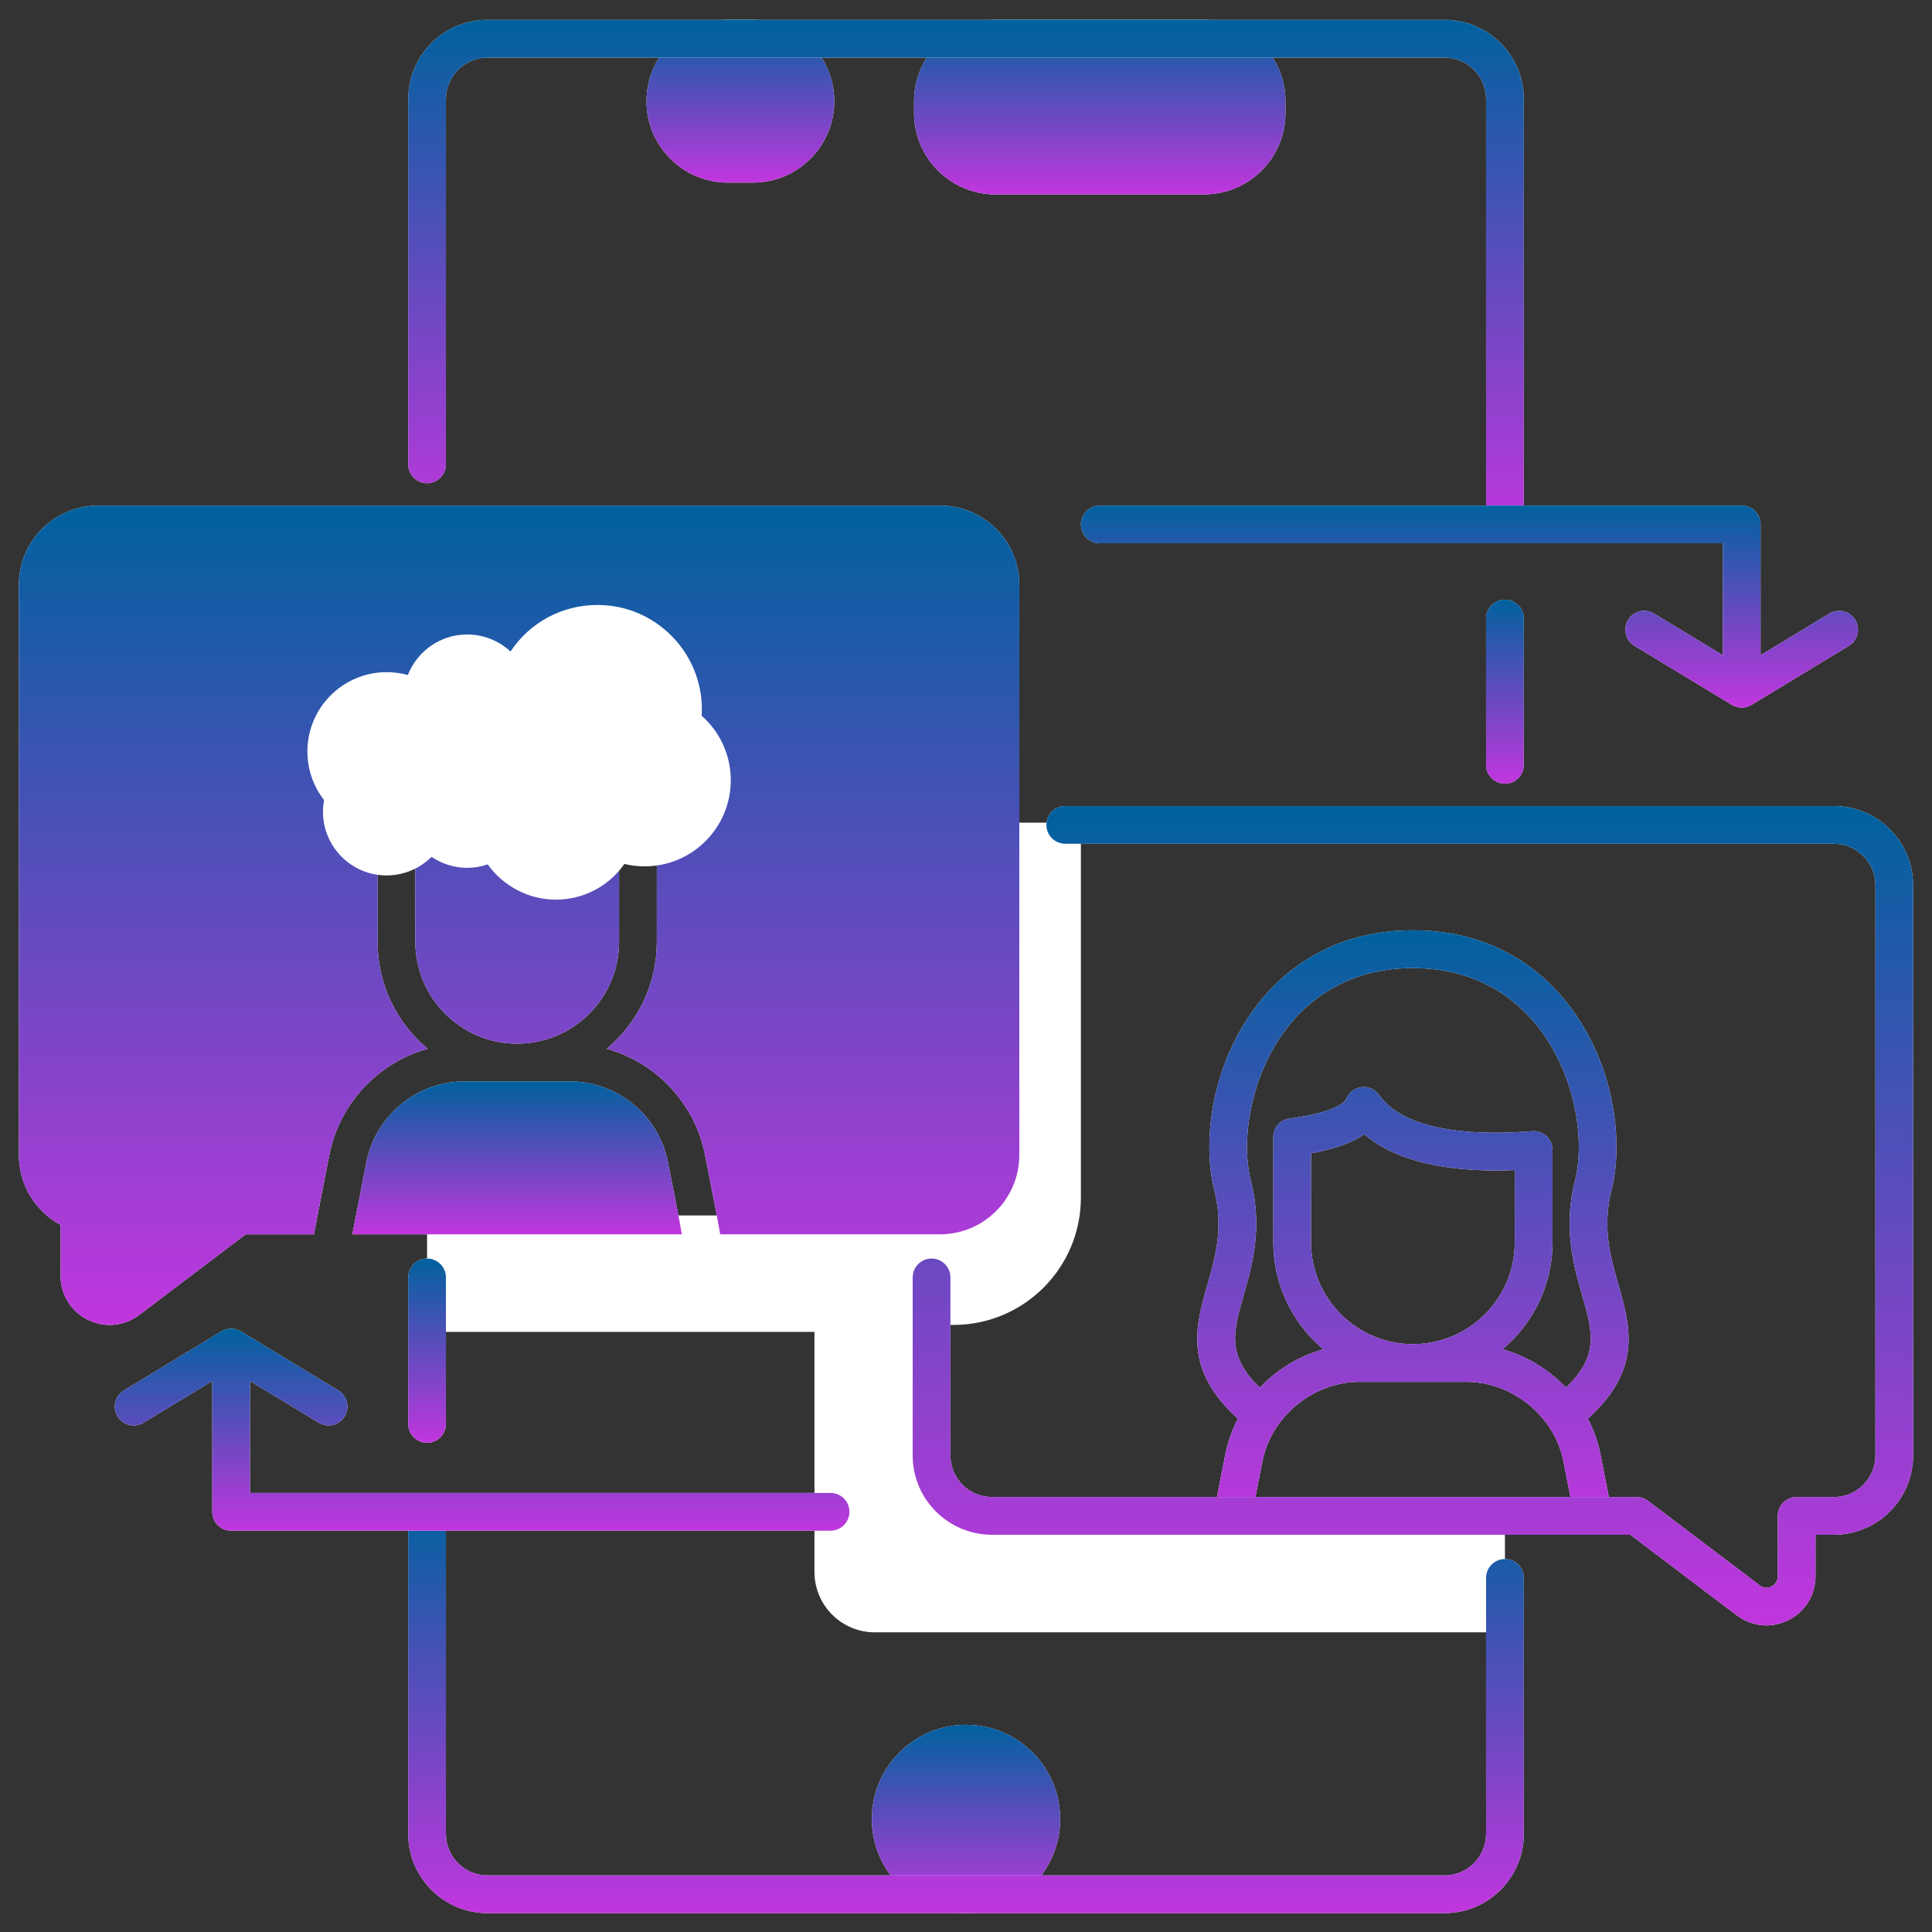 <?xml version="1.0" encoding="UTF-8"?> <svg xmlns="http://www.w3.org/2000/svg" width="64" height="64" viewBox="0 0 64 64" fill="none"><rect x="0" y="0" width="64" height="64" fill="#333333" stroke="none"/> <path d="M53.612 42.56C53.345 41.625 53.069 40.658 53.386 39.413C53.783 37.855 53.504 35.27 51.953 33.274C51.082 32.154 49.482 30.818 46.804 30.818C44.127 30.818 42.527 32.154 41.656 33.274C40.105 35.27 39.826 37.855 40.223 39.413C40.54 40.658 40.264 41.625 39.997 42.56C39.604 43.936 39.199 45.356 41.008 46.996C40.812 47.375 40.666 47.784 40.581 48.219L40.215 50.097C40.179 50.28 40.227 50.22 40.346 50.364C40.465 50.508 40.642 50.591 40.828 50.591H52.78C52.967 50.591 53.144 50.508 53.263 50.364C53.381 50.22 53.429 50.28 53.394 50.097L53.027 48.219C52.943 47.784 52.796 47.374 52.6 46.996C54.41 45.356 54.005 43.936 53.612 42.56ZM41.587 49.591L41.808 48.458C42.09 46.925 43.514 45.761 45.064 45.776H48.546C50.096 45.761 51.52 46.925 51.801 48.458L52.022 49.591H41.587ZM46.805 44.526C44.943 44.526 43.429 43.012 43.429 41.151V38.205C44.213 38.062 44.794 37.854 45.19 37.572C46.42 38.632 48.431 38.834 50.18 38.76V41.151C50.18 43.012 48.666 44.526 46.805 44.526ZM51.874 45.967C51.475 45.543 51.001 45.203 50.481 44.959C50.253 44.851 50.015 44.764 49.772 44.696C50.785 43.846 51.43 42.573 51.43 41.151V38.095C51.43 37.92 51.357 37.754 51.229 37.635C51.1 37.517 50.928 37.458 50.754 37.472C49.263 37.595 46.623 37.602 45.684 36.274C45.549 36.083 45.318 35.983 45.088 36.016C44.856 36.048 44.662 36.207 44.584 36.428C44.583 36.432 44.398 36.83 42.723 37.051C42.412 37.092 42.179 37.357 42.179 37.67V41.151C42.179 42.573 42.825 43.847 43.837 44.696C43.594 44.765 43.356 44.852 43.127 44.96C42.607 45.203 42.134 45.543 41.735 45.968C40.626 44.908 40.851 44.121 41.199 42.904C41.482 41.911 41.835 40.677 41.434 39.104C41.1 37.792 41.408 35.632 42.643 34.042C43.343 33.141 44.633 32.068 46.805 32.068C48.976 32.068 50.266 33.141 50.966 34.042C52.202 35.632 52.51 37.792 52.175 39.104C51.774 40.677 52.127 41.912 52.41 42.904C52.758 44.121 52.983 44.908 51.874 45.967Z" fill="white"></path> <path d="M53.612 42.56C53.345 41.625 53.069 40.658 53.386 39.413C53.783 37.855 53.504 35.27 51.953 33.274C51.082 32.154 49.482 30.818 46.804 30.818C44.127 30.818 42.527 32.154 41.656 33.274C40.105 35.27 39.826 37.855 40.223 39.413C40.54 40.658 40.264 41.625 39.997 42.56C39.604 43.936 39.199 45.356 41.008 46.996C40.812 47.375 40.666 47.784 40.581 48.219L40.215 50.097C40.179 50.28 40.227 50.22 40.346 50.364C40.465 50.508 40.642 50.591 40.828 50.591H52.78C52.967 50.591 53.144 50.508 53.263 50.364C53.381 50.22 53.429 50.28 53.394 50.097L53.027 48.219C52.943 47.784 52.796 47.374 52.6 46.996C54.41 45.356 54.005 43.936 53.612 42.56ZM41.587 49.591L41.808 48.458C42.09 46.925 43.514 45.761 45.064 45.776H48.546C50.096 45.761 51.52 46.925 51.801 48.458L52.022 49.591H41.587ZM46.805 44.526C44.943 44.526 43.429 43.012 43.429 41.151V38.205C44.213 38.062 44.794 37.854 45.19 37.572C46.42 38.632 48.431 38.834 50.18 38.76V41.151C50.18 43.012 48.666 44.526 46.805 44.526ZM51.874 45.967C51.475 45.543 51.001 45.203 50.481 44.959C50.253 44.851 50.015 44.764 49.772 44.696C50.785 43.846 51.43 42.573 51.43 41.151V38.095C51.43 37.92 51.357 37.754 51.229 37.635C51.1 37.517 50.928 37.458 50.754 37.472C49.263 37.595 46.623 37.602 45.684 36.274C45.549 36.083 45.318 35.983 45.088 36.016C44.856 36.048 44.662 36.207 44.584 36.428C44.583 36.432 44.398 36.83 42.723 37.051C42.412 37.092 42.179 37.357 42.179 37.67V41.151C42.179 42.573 42.825 43.847 43.837 44.696C43.594 44.765 43.356 44.852 43.127 44.96C42.607 45.203 42.134 45.543 41.735 45.968C40.626 44.908 40.851 44.121 41.199 42.904C41.482 41.911 41.835 40.677 41.434 39.104C41.1 37.792 41.408 35.632 42.643 34.042C43.343 33.141 44.633 32.068 46.805 32.068C48.976 32.068 50.266 33.141 50.966 34.042C52.202 35.632 52.51 37.792 52.175 39.104C51.774 40.677 52.127 41.912 52.41 42.904C52.758 44.121 52.983 44.908 51.874 45.967Z" fill="url(#paint0_linear_1372_650)"></path> <path d="M24.942 6.049H24.112C22.625 6.049 21.416 4.84 21.416 3.353C21.416 1.867 22.626 0.658 24.112 0.658H24.942C26.428 0.658 27.637 1.867 27.637 3.353C27.637 4.84 26.428 6.049 24.942 6.049Z" fill="white"></path> <path d="M24.942 6.049H24.112C22.625 6.049 21.416 4.84 21.416 3.353C21.416 1.867 22.626 0.658 24.112 0.658H24.942C26.428 0.658 27.637 1.867 27.637 3.353C27.637 4.84 26.428 6.049 24.942 6.049Z" fill="url(#paint1_linear_1372_650)"></path> <path d="M39.888 6.44H32.974C31.488 6.44 30.279 5.231 30.279 3.745V3.353C30.279 1.867 31.488 0.658 32.974 0.658H39.888C41.374 0.658 42.583 1.867 42.583 3.353V3.745C42.583 5.231 41.374 6.44 39.888 6.44Z" fill="white"></path> <path d="M39.888 6.44H32.974C31.488 6.44 30.279 5.231 30.279 3.745V3.353C30.279 1.867 31.488 0.658 32.974 0.658H39.888C41.374 0.658 42.583 1.867 42.583 3.353V3.745C42.583 5.231 41.374 6.44 39.888 6.44Z" fill="url(#paint2_linear_1372_650)"></path> <path d="M32 63.375C30.28 63.375 28.88 61.976 28.88 60.255C28.88 58.535 30.28 57.136 32 57.136C33.72 57.136 35.119 58.535 35.119 60.255C35.119 61.976 33.72 63.375 32 63.375Z" fill="white"></path> <path d="M32 63.375C30.28 63.375 28.88 61.976 28.88 60.255C28.88 58.535 30.28 57.136 32 57.136C33.72 57.136 35.119 58.535 35.119 60.255C35.119 61.976 33.72 63.375 32 63.375Z" fill="url(#paint3_linear_1372_650)"></path> <path d="M32.859 50.217C31.755 50.217 30.859 49.321 30.859 48.217V43.89H31.586C33.917 43.89 35.806 42 35.806 39.669V27.252H32.473H26.98V40.264H14.147V44.12H26.98V52.073C26.98 53.177 27.875 54.073 28.98 54.073H49.853V50.217H32.859Z" fill="white"></path> <path d="M12.136 38.505L11.77 40.383L11.672 40.888H22.587L22.494 40.375L22.129 38.505C21.826 36.951 20.457 35.823 18.873 35.823H15.392C13.809 35.823 12.439 36.951 12.136 38.505Z" fill="white"></path> <path d="M12.136 38.505L11.77 40.383L11.672 40.888H22.587L22.494 40.375L22.129 38.505C21.826 36.951 20.457 35.823 18.873 35.823H15.392C13.809 35.823 12.439 36.951 12.136 38.505Z" fill="url(#paint4_linear_1372_650)"></path> <path d="M31.141 16.747H3.25C1.803 16.747 0.625 17.925 0.625 19.372V38.263C0.625 39.245 1.165 40.124 2.006 40.575V42.263C2.006 42.884 2.352 43.442 2.908 43.718C3.139 43.833 3.387 43.89 3.633 43.89C3.979 43.89 4.323 43.778 4.612 43.559L8.14 40.888H10.399L10.543 40.145L10.909 38.266C11.245 36.542 12.536 35.199 14.165 34.742C13.152 33.893 12.507 32.62 12.507 31.198V28.339C12.507 27.994 12.787 27.714 13.132 27.714C13.477 27.714 13.757 27.994 13.757 28.339V31.198C13.757 33.059 15.271 34.573 17.133 34.573C18.994 34.573 20.508 33.059 20.508 31.198V28.063C20.508 27.718 20.788 27.438 21.133 27.438C21.478 27.438 21.758 27.718 21.758 28.063V31.198C21.758 32.62 21.113 33.893 20.1 34.742C21.729 35.199 23.02 36.542 23.356 38.266L23.722 40.144L23.858 40.888H31.141C32.589 40.888 33.766 39.711 33.766 38.263V19.372C33.766 17.925 32.588 16.747 31.141 16.747Z" fill="white"></path> <path d="M31.141 16.747H3.25C1.803 16.747 0.625 17.925 0.625 19.372V38.263C0.625 39.245 1.165 40.124 2.006 40.575V42.263C2.006 42.884 2.352 43.442 2.908 43.718C3.139 43.833 3.387 43.89 3.633 43.89C3.979 43.89 4.323 43.778 4.612 43.559L8.14 40.888H10.399L10.543 40.145L10.909 38.266C11.245 36.542 12.536 35.199 14.165 34.742C13.152 33.893 12.507 32.62 12.507 31.198V28.339C12.507 27.994 12.787 27.714 13.132 27.714C13.477 27.714 13.757 27.994 13.757 28.339V31.198C13.757 33.059 15.271 34.573 17.133 34.573C18.994 34.573 20.508 33.059 20.508 31.198V28.063C20.508 27.718 20.788 27.438 21.133 27.438C21.478 27.438 21.758 27.718 21.758 28.063V31.198C21.758 32.62 21.113 33.893 20.1 34.742C21.729 35.199 23.02 36.542 23.356 38.266L23.722 40.144L23.858 40.888H31.141C32.589 40.888 33.766 39.711 33.766 38.263V19.372C33.766 17.925 32.588 16.747 31.141 16.747Z" fill="url(#paint5_linear_1372_650)"></path> <path d="M23.244 23.711C23.248 23.64 23.25 23.569 23.25 23.498C23.25 21.591 21.699 20.04 19.792 20.04C18.611 20.04 17.543 20.628 16.912 21.582C16.529 21.227 16.02 21.018 15.475 21.018C14.582 21.018 13.818 21.576 13.51 22.36C13.284 22.298 13.048 22.266 12.808 22.266C11.36 22.266 10.183 23.444 10.183 24.891C10.183 25.485 10.377 26.044 10.735 26.503C10.711 26.631 10.699 26.76 10.699 26.891C10.699 28.054 11.645 29 12.808 29C13.376 29 13.907 28.77 14.295 28.384C14.639 28.617 15.05 28.748 15.475 28.748C15.708 28.748 15.938 28.709 16.156 28.634C16.668 29.352 17.508 29.802 18.413 29.802C19.333 29.802 20.172 29.352 20.683 28.619C20.902 28.672 21.127 28.699 21.357 28.699C22.929 28.699 24.208 27.42 24.208 25.848C24.208 25.022 23.854 24.248 23.244 23.711Z" fill="white"></path> <path d="M58.514 53.843C58.168 53.843 57.825 53.731 57.535 53.512L54.007 50.841H32.859C31.412 50.841 30.234 49.664 30.234 48.216V42.316C30.234 41.971 30.514 41.691 30.859 41.691C31.204 41.691 31.484 41.971 31.484 42.316V48.216C31.484 48.975 32.101 49.591 32.859 49.591H54.217C54.353 49.591 54.486 49.636 54.594 49.718L58.29 52.515C58.457 52.642 58.62 52.583 58.683 52.552C58.745 52.521 58.891 52.426 58.891 52.216V50.216C58.891 49.871 59.171 49.591 59.516 49.591H60.75C61.508 49.591 62.125 48.974 62.125 48.216V29.325C62.125 28.567 61.508 27.95 60.75 27.95H35.288C34.943 27.95 34.663 27.67 34.663 27.325C34.663 26.98 34.943 26.7 35.288 26.7H60.75C62.197 26.7 63.375 27.878 63.375 29.325V48.216C63.375 49.664 62.197 50.841 60.75 50.841H60.141V52.216C60.141 52.837 59.796 53.395 59.24 53.671C59.008 53.786 58.761 53.843 58.514 53.843Z" fill="white"></path> <path d="M58.514 53.843C58.168 53.843 57.825 53.731 57.535 53.512L54.007 50.841H32.859C31.412 50.841 30.234 49.664 30.234 48.216V42.316C30.234 41.971 30.514 41.691 30.859 41.691C31.204 41.691 31.484 41.971 31.484 42.316V48.216C31.484 48.975 32.101 49.591 32.859 49.591H54.217C54.353 49.591 54.486 49.636 54.594 49.718L58.29 52.515C58.457 52.642 58.62 52.583 58.683 52.552C58.745 52.521 58.891 52.426 58.891 52.216V50.216C58.891 49.871 59.171 49.591 59.516 49.591H60.75C61.508 49.591 62.125 48.974 62.125 48.216V29.325C62.125 28.567 61.508 27.95 60.75 27.95H35.288C34.943 27.95 34.663 27.67 34.663 27.325C34.663 26.98 34.943 26.7 35.288 26.7H60.75C62.197 26.7 63.375 27.878 63.375 29.325V48.216C63.375 49.664 62.197 50.841 60.75 50.841H60.141V52.216C60.141 52.837 59.796 53.395 59.24 53.671C59.008 53.786 58.761 53.843 58.514 53.843Z" fill="url(#paint6_linear_1372_650)"></path> <path d="M49.853 17.701C49.508 17.701 49.228 17.717 49.228 17.372V3.283C49.228 2.525 48.612 1.908 47.853 1.908H16.147C15.389 1.908 14.772 2.525 14.772 3.283V15.382C14.772 15.727 14.492 16.007 14.147 16.007C13.802 16.007 13.522 15.727 13.522 15.382V3.283C13.522 1.835 14.7 0.658 16.147 0.658H47.853C49.301 0.658 50.478 1.835 50.478 3.283V17.372C50.478 17.717 50.199 17.701 49.853 17.701Z" fill="white"></path> <path d="M49.853 17.701C49.508 17.701 49.228 17.717 49.228 17.372V3.283C49.228 2.525 48.612 1.908 47.853 1.908H16.147C15.389 1.908 14.772 2.525 14.772 3.283V15.382C14.772 15.727 14.492 16.007 14.147 16.007C13.802 16.007 13.522 15.727 13.522 15.382V3.283C13.522 1.835 14.7 0.658 16.147 0.658H47.853C49.301 0.658 50.478 1.835 50.478 3.283V17.372C50.478 17.717 50.199 17.701 49.853 17.701Z" fill="url(#paint7_linear_1372_650)"></path> <path d="M49.853 25.96C49.508 25.96 49.228 25.68 49.228 25.335V20.489C49.228 20.144 49.508 19.864 49.853 19.864C50.198 19.864 50.478 20.144 50.478 20.489V25.335C50.478 25.68 50.198 25.96 49.853 25.96Z" fill="white"></path> <path d="M49.853 25.96C49.508 25.96 49.228 25.68 49.228 25.335V20.489C49.228 20.144 49.508 19.864 49.853 19.864C50.198 19.864 50.478 20.144 50.478 20.489V25.335C50.478 25.68 50.198 25.96 49.853 25.96Z" fill="url(#paint8_linear_1372_650)"></path> <path d="M47.853 63.375H16.147C14.7 63.375 13.522 62.197 13.522 60.75V50.081C13.522 49.736 13.802 49.935 14.147 49.935C14.492 49.935 14.772 49.736 14.772 50.081V60.75C14.772 61.508 15.389 62.125 16.147 62.125H47.853C48.612 62.125 49.228 61.508 49.228 60.75V52.27C49.228 51.924 49.508 51.645 49.853 51.645C50.199 51.645 50.478 51.924 50.478 52.27V60.75C50.478 62.197 49.301 63.375 47.853 63.375Z" fill="white"></path> <path d="M47.853 63.375H16.147C14.7 63.375 13.522 62.197 13.522 60.75V50.081C13.522 49.736 13.802 49.935 14.147 49.935C14.492 49.935 14.772 49.736 14.772 50.081V60.75C14.772 61.508 15.389 62.125 16.147 62.125H47.853C48.612 62.125 49.228 61.508 49.228 60.75V52.27C49.228 51.924 49.508 51.645 49.853 51.645C50.199 51.645 50.478 51.924 50.478 52.27V60.75C50.478 62.197 49.301 63.375 47.853 63.375Z" fill="url(#paint9_linear_1372_650)"></path> <path d="M14.147 47.793C13.802 47.793 13.522 47.513 13.522 47.168V42.316C13.522 41.971 13.802 41.691 14.147 41.691C14.492 41.691 14.772 41.971 14.772 42.316V47.168C14.772 47.513 14.492 47.793 14.147 47.793Z" fill="white"></path> <path d="M14.147 47.793C13.802 47.793 13.522 47.513 13.522 47.168V42.316C13.522 41.971 13.802 41.691 14.147 41.691C14.492 41.691 14.772 41.971 14.772 42.316V47.168C14.772 47.513 14.492 47.793 14.147 47.793Z" fill="url(#paint10_linear_1372_650)"></path> <path d="M61.458 20.535C61.279 20.239 60.895 20.145 60.6 20.324L58.321 21.705V17.372C58.321 17.027 58.041 16.747 57.696 16.747H36.431C36.086 16.747 35.806 17.027 35.806 17.372C35.806 17.717 36.086 17.997 36.431 17.997H57.071V21.705L54.791 20.324C54.496 20.145 54.112 20.239 53.933 20.535C53.754 20.83 53.848 21.214 54.143 21.393L57.372 23.35C57.571 23.47 57.82 23.47 58.02 23.35L61.248 21.393C61.543 21.214 61.637 20.83 61.458 20.535Z" fill="white"></path> <path d="M61.458 20.535C61.279 20.239 60.895 20.145 60.6 20.324L58.321 21.705V17.372C58.321 17.027 58.041 16.747 57.696 16.747H36.431C36.086 16.747 35.806 17.027 35.806 17.372C35.806 17.717 36.086 17.997 36.431 17.997H57.071V21.705L54.791 20.324C54.496 20.145 54.112 20.239 53.933 20.535C53.754 20.83 53.848 21.214 54.143 21.393L57.372 23.35C57.571 23.47 57.82 23.47 58.02 23.35L61.248 21.393C61.543 21.214 61.637 20.83 61.458 20.535Z" fill="url(#paint11_linear_1372_650)"></path> <path d="M27.513 49.456H8.281V45.748L10.56 47.129C10.856 47.308 11.24 47.214 11.419 46.919C11.598 46.623 11.503 46.239 11.208 46.06L7.98 44.104C7.781 43.983 7.531 43.983 7.332 44.104L4.104 46.06C3.809 46.239 3.714 46.623 3.893 46.919C4.011 47.113 4.217 47.22 4.428 47.22C4.539 47.22 4.65 47.191 4.752 47.129L7.031 45.748V50.081C7.031 50.426 7.311 50.706 7.656 50.706H27.513C27.858 50.706 28.138 50.426 28.138 50.081C28.138 49.736 27.858 49.456 27.513 49.456Z" fill="white"></path> <path d="M27.513 49.456H8.281V45.748L10.56 47.129C10.856 47.308 11.24 47.214 11.419 46.919C11.598 46.623 11.503 46.239 11.208 46.06L7.98 44.104C7.781 43.983 7.531 43.983 7.332 44.104L4.104 46.06C3.809 46.239 3.714 46.623 3.893 46.919C4.011 47.113 4.217 47.22 4.428 47.22C4.539 47.22 4.65 47.191 4.752 47.129L7.031 45.748V50.081C7.031 50.426 7.311 50.706 7.656 50.706H27.513C27.858 50.706 28.138 50.426 28.138 50.081C28.138 49.736 27.858 49.456 27.513 49.456Z" fill="url(#paint12_linear_1372_650)"></path> <defs> <linearGradient id="paint0_linear_1372_650" x1="46.804" y1="30.818" x2="46.804" y2="50.591" gradientUnits="userSpaceOnUse"> <stop stop-color="#00619E"></stop> <stop offset="1" stop-color="#C136DE"></stop> </linearGradient> <linearGradient id="paint1_linear_1372_650" x1="24.527" y1="0.658" x2="24.527" y2="6.049" gradientUnits="userSpaceOnUse"> <stop stop-color="#00619E"></stop> <stop offset="1" stop-color="#C136DE"></stop> </linearGradient> <linearGradient id="paint2_linear_1372_650" x1="36.431" y1="0.658" x2="36.431" y2="6.44" gradientUnits="userSpaceOnUse"> <stop stop-color="#00619E"></stop> <stop offset="1" stop-color="#C136DE"></stop> </linearGradient> <linearGradient id="paint3_linear_1372_650" x1="32" y1="57.136" x2="32" y2="63.375" gradientUnits="userSpaceOnUse"> <stop stop-color="#00619E"></stop> <stop offset="1" stop-color="#C136DE"></stop> </linearGradient> <linearGradient id="paint4_linear_1372_650" x1="17.13" y1="35.823" x2="17.13" y2="40.888" gradientUnits="userSpaceOnUse"> <stop stop-color="#00619E"></stop> <stop offset="1" stop-color="#C136DE"></stop> </linearGradient> <linearGradient id="paint5_linear_1372_650" x1="17.196" y1="16.747" x2="17.196" y2="43.89" gradientUnits="userSpaceOnUse"> <stop stop-color="#00619E"></stop> <stop offset="1" stop-color="#C136DE"></stop> </linearGradient> <linearGradient id="paint6_linear_1372_650" x1="46.804" y1="26.7" x2="46.804" y2="53.843" gradientUnits="userSpaceOnUse"> <stop stop-color="#00619E"></stop> <stop offset="1" stop-color="#C136DE"></stop> </linearGradient> <linearGradient id="paint7_linear_1372_650" x1="32" y1="0.658" x2="32" y2="17.701" gradientUnits="userSpaceOnUse"> <stop stop-color="#00619E"></stop> <stop offset="1" stop-color="#C136DE"></stop> </linearGradient> <linearGradient id="paint8_linear_1372_650" x1="49.853" y1="19.864" x2="49.853" y2="25.96" gradientUnits="userSpaceOnUse"> <stop stop-color="#00619E"></stop> <stop offset="1" stop-color="#C136DE"></stop> </linearGradient> <linearGradient id="paint9_linear_1372_650" x1="32" y1="49.878" x2="32" y2="63.375" gradientUnits="userSpaceOnUse"> <stop stop-color="#00619E"></stop> <stop offset="1" stop-color="#C136DE"></stop> </linearGradient> <linearGradient id="paint10_linear_1372_650" x1="14.147" y1="41.691" x2="14.147" y2="47.793" gradientUnits="userSpaceOnUse"> <stop stop-color="#00619E"></stop> <stop offset="1" stop-color="#C136DE"></stop> </linearGradient> <linearGradient id="paint11_linear_1372_650" x1="48.678" y1="16.747" x2="48.678" y2="23.44" gradientUnits="userSpaceOnUse"> <stop stop-color="#00619E"></stop> <stop offset="1" stop-color="#C136DE"></stop> </linearGradient> <linearGradient id="paint12_linear_1372_650" x1="15.97" y1="44.013" x2="15.97" y2="50.706" gradientUnits="userSpaceOnUse"> <stop stop-color="#00619E"></stop> <stop offset="1" stop-color="#C136DE"></stop> </linearGradient> </defs> </svg> 